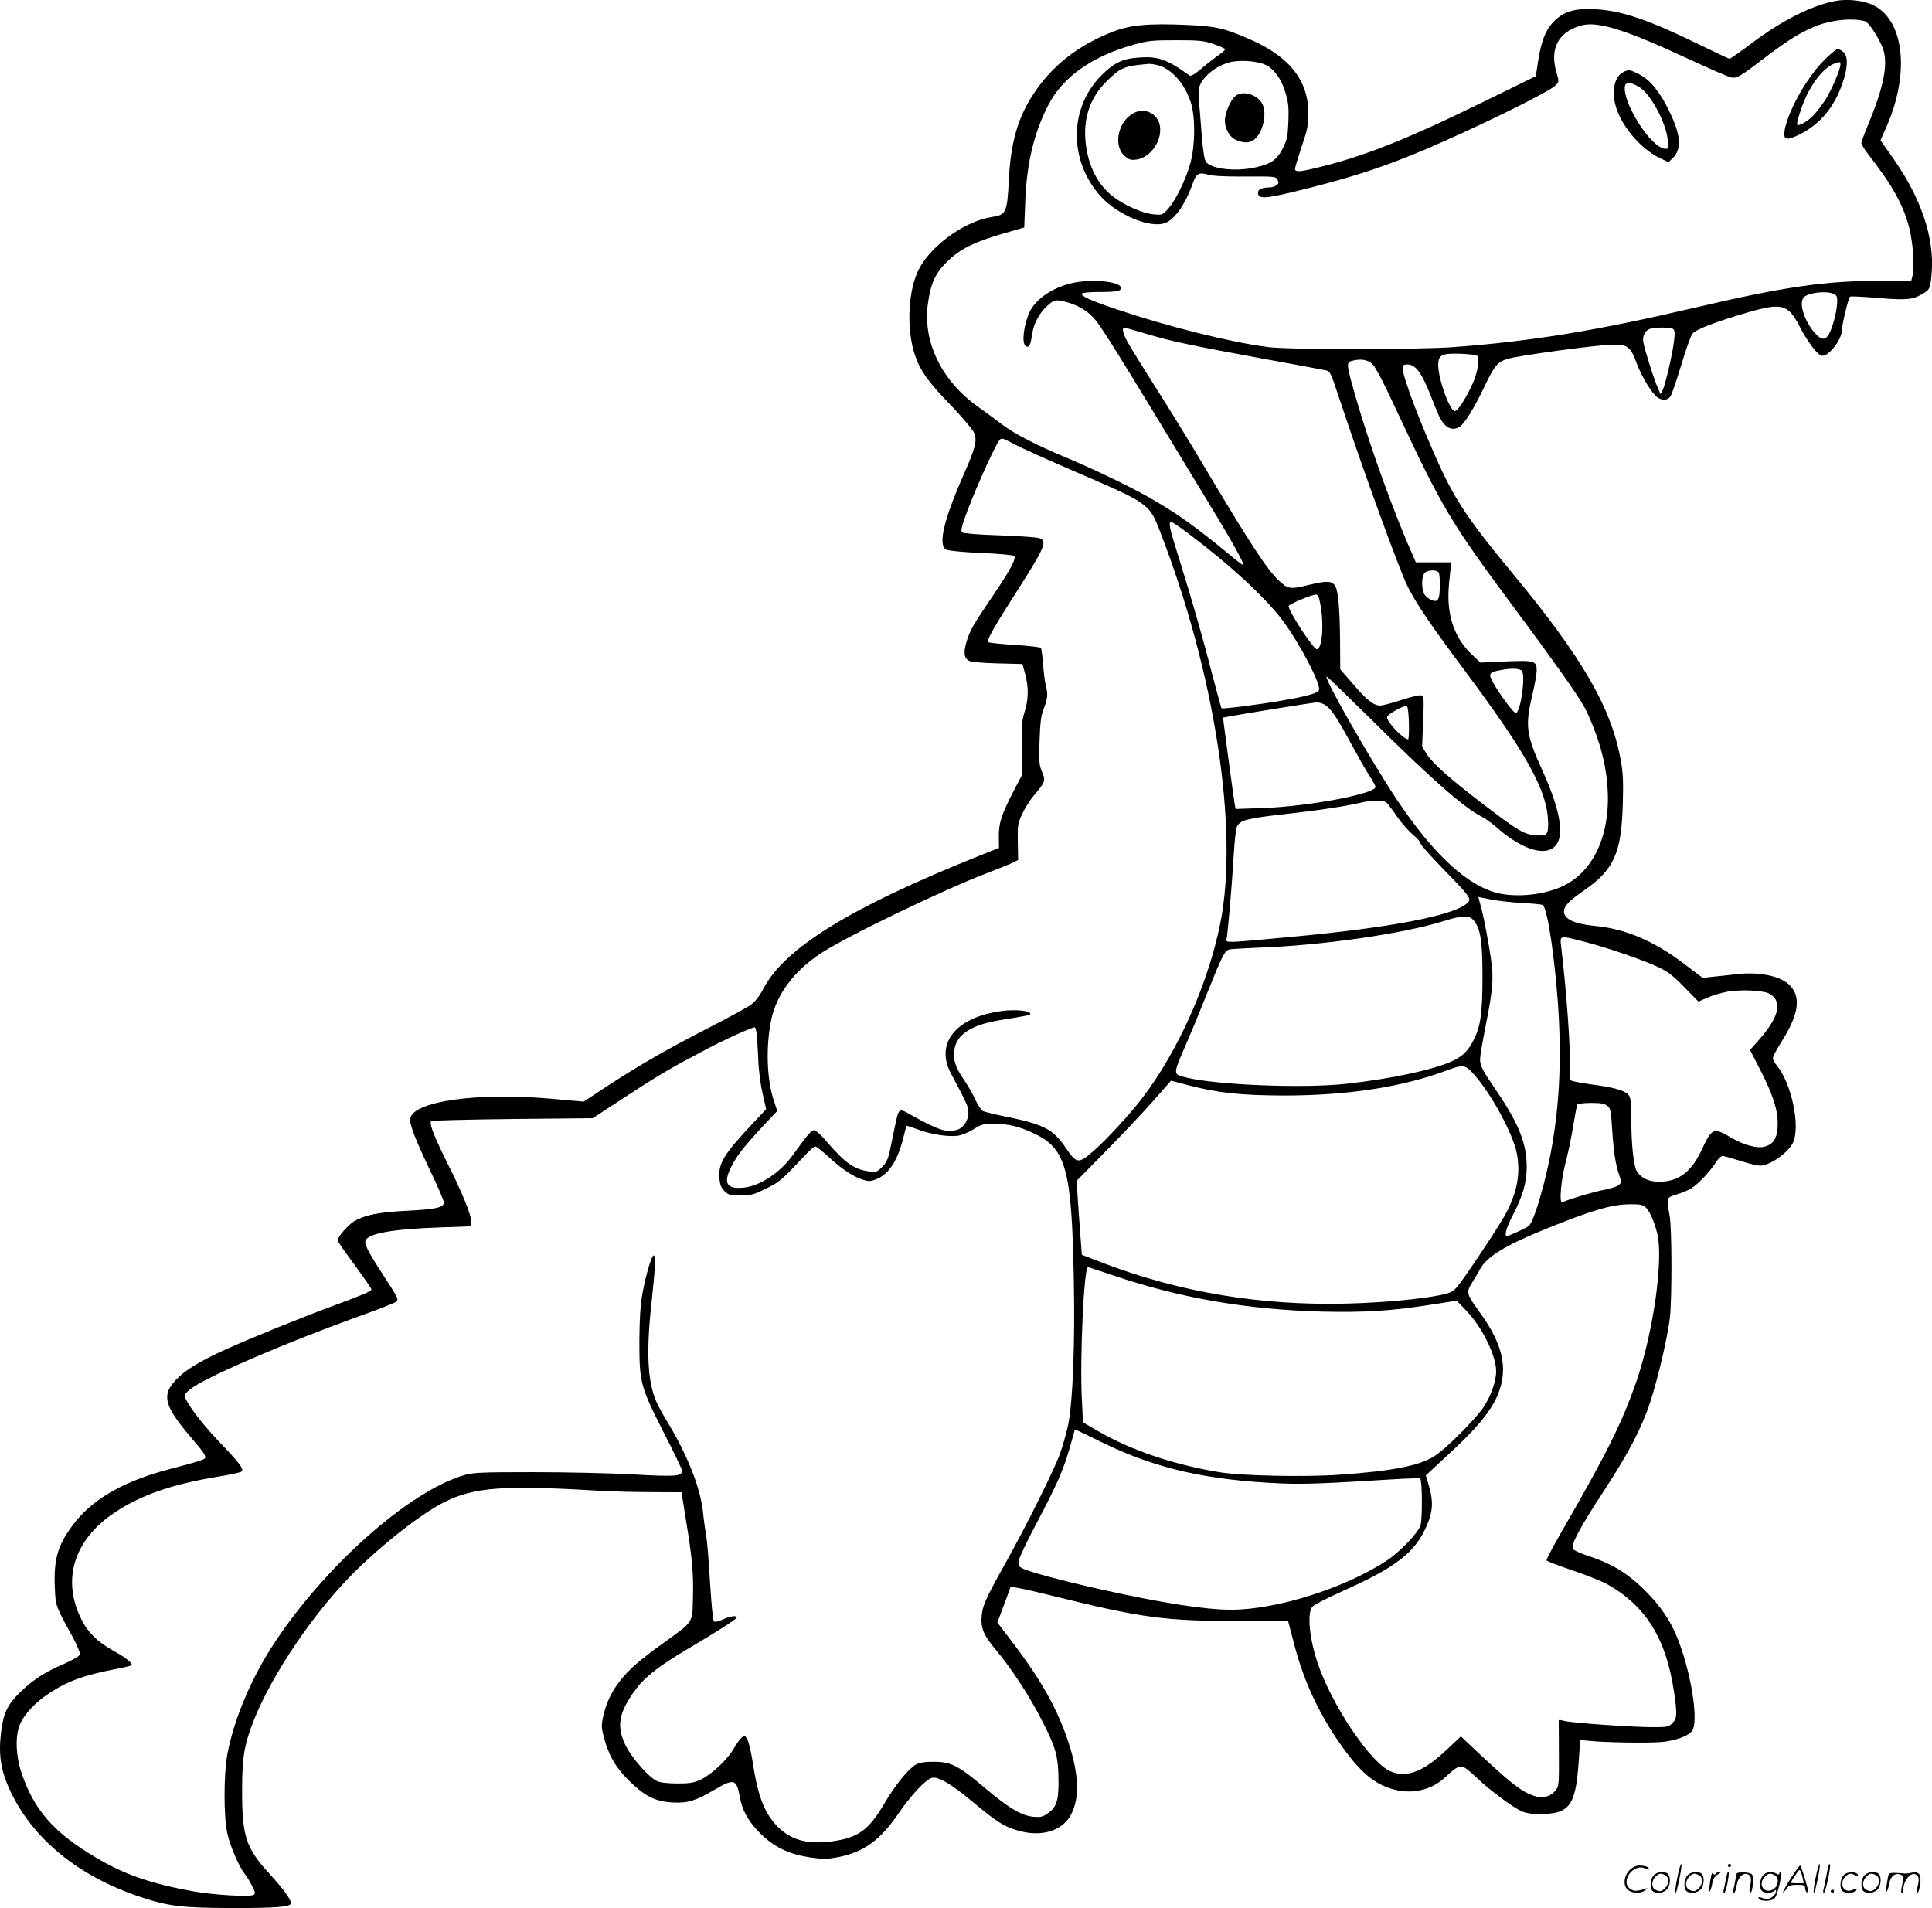 <svg version="1.0" xmlns="http://www.w3.org/2000/svg"
  viewBox="0 0 1200.78 1185.894"
 preserveAspectRatio="xMidYMid meet">
<g transform="translate(-0.115,1186.503) scale(0.1,-0.1)"
fill="#000000" stroke="none">
<path d="M11414 11860 c-146 -26 -329 -117 -517 -257 -75 -57 -141 -103 -146
-103 -5 0 -86 38 -180 84 -314 154 -486 214 -646 223 -137 8 -202 -11 -266
-75 -53 -54 -80 -125 -100 -258 l-12 -82 -306 -150 c-495 -243 -766 -351
-1061 -421 -103 -25 -130 -26 -130 -5 0 8 19 70 41 137 36 105 42 134 42 207
0 207 -120 357 -373 465 -154 66 -202 77 -380 85 -245 11 -357 0 -470 -45
-209 -83 -366 -206 -479 -374 -103 -152 -148 -307 -160 -549 -10 -197 -17
-212 -101 -225 -164 -23 -374 -170 -454 -318 -71 -130 -84 -377 -28 -542 32
-95 83 -167 220 -308 73 -76 139 -154 147 -173 20 -48 10 -92 -61 -253 -128
-290 -165 -446 -112 -474 13 -7 102 -16 217 -21 108 -4 200 -13 205 -18 15
-15 -22 -85 -122 -233 -131 -193 -151 -227 -172 -295 -22 -71 -18 -107 14
-124 12 -7 85 -14 177 -16 l155 -4 17 -63 c22 -84 21 -156 -4 -235 -17 -56
-19 -86 -17 -226 l3 -162 -54 -103 c-75 -145 -93 -200 -92 -284 l1 -70 -123
-49 c-801 -321 -1208 -572 -1342 -827 -24 -46 -50 -80 -77 -99 -22 -16 -140
-81 -262 -143 -268 -138 -434 -234 -630 -362 l-147 -97 -191 17 c-476 44 -888
-17 -888 -130 0 -38 37 -131 125 -316 47 -98 85 -187 85 -197 0 -32 -47 -43
-224 -52 -182 -9 -265 -26 -333 -65 -38 -23 -103 -97 -103 -119 0 -5 23 -41
52 -80 114 -156 158 -218 158 -226 0 -10 -62 -36 -230 -98 -199 -73 -526 -206
-683 -277 -160 -73 -250 -129 -306 -190 -86 -93 -68 -159 93 -349 90 -105 102
-124 88 -138 -6 -6 -87 -31 -179 -54 -313 -78 -514 -191 -638 -356 -96 -127
-121 -215 -113 -394 5 -112 3 -107 112 -306 26 -48 46 -96 44 -105 -2 -11 -38
-32 -100 -60 -120 -51 -194 -100 -275 -179 -77 -76 -101 -127 -116 -250 -16
-143 0 -239 61 -367 142 -296 423 -524 802 -651 175 -59 260 -69 560 -70 291
-1 380 7 380 30 0 23 -51 92 -135 184 -146 159 -170 233 -169 520 0 205 13
282 74 436 111 280 370 664 615 909 181 181 428 375 570 445 185 92 368 105
950 70 83 -5 234 -9 336 -9 l186 -1 26 -163 c40 -243 49 -338 45 -489 -4 -163
7 -147 -177 -280 -158 -114 -220 -168 -276 -240 -54 -68 -89 -143 -106 -226
-11 -52 -10 -68 6 -127 30 -112 71 -183 154 -266 98 -97 164 -131 271 -137 95
-5 142 9 260 78 123 72 138 69 159 -42 14 -80 47 -142 108 -208 94 -102 194
-152 347 -172 67 -9 95 -8 161 5 159 33 259 106 375 277 76 110 166 206 203
215 39 10 124 -40 257 -152 142 -119 188 -148 269 -173 150 -47 286 -7 340 99
54 104 47 254 -19 452 -67 202 -168 382 -340 608 l-100 132 40 106 c22 59 40
108 40 110 0 10 70 -3 248 -47 573 -142 707 -160 1188 -160 l291 0 33 -127
c57 -225 142 -415 268 -604 125 -185 215 -270 329 -308 128 -43 255 -18 348
69 67 63 89 74 118 59 12 -6 49 -37 82 -69 75 -71 217 -177 270 -201 27 -13
64 -19 115 -19 184 0 223 50 242 313 l11 148 46 -5 c103 -12 401 -16 472 -7
91 12 163 41 180 73 32 59 0 297 -68 500 -45 138 -106 240 -201 340 -121 127
-220 190 -379 242 -45 15 -87 34 -94 42 -19 23 37 128 194 368 153 235 231
384 286 551 48 149 107 400 121 520 13 122 13 554 -2 635 -20 114 -20 111 44
131 31 9 72 26 91 38 42 26 116 104 151 159 14 23 34 42 43 42 9 0 58 -14 110
-30 51 -17 107 -30 124 -30 62 0 179 84 206 147 44 106 -13 368 -103 476 -13
16 -24 36 -24 46 0 9 25 57 56 105 108 171 121 281 43 353 -59 54 -190 79
-327 63 -48 -6 -114 -13 -148 -16 l-60 -7 -115 87 c-188 143 -365 218 -554
236 -124 12 -188 40 -193 84 -4 36 27 70 123 136 186 128 233 231 242 532 4
143 2 197 -12 275 -59 331 -238 640 -680 1173 -261 315 -347 442 -451 670
-115 254 -224 540 -224 592 0 24 4 28 28 28 52 0 91 -54 148 -201 20 -52 43
-107 51 -124 35 -69 76 -90 124 -64 29 15 92 116 155 249 64 133 81 154 143
174 60 20 554 87 653 89 95 2 114 -12 153 -120 30 -80 93 -184 128 -208 31
-22 64 -18 81 8 8 12 38 99 66 192 28 94 59 181 69 195 20 27 144 75 354 136
203 58 242 47 312 -88 48 -93 109 -175 136 -183 41 -13 129 98 129 163 0 32
39 194 49 203 3 4 78 0 166 -7 180 -16 222 -12 281 22 50 28 53 36 61 134 17
219 -65 462 -238 709 l-80 114 40 91 c146 338 104 668 -96 754 -58 25 -150 34
-219 22z m179 -127 c24 -7 91 -111 113 -175 31 -94 2 -237 -96 -473 -22 -52
-40 -101 -40 -109 0 -8 20 -41 45 -73 147 -188 216 -312 252 -452 25 -99 35
-250 20 -303 l-7 -28 -183 0 c-348 0 -601 -36 -1152 -165 -615 -144 -1013
-210 -1505 -247 -225 -17 -1034 -17 -1160 0 -236 31 -623 128 -934 233 -164
55 -230 85 -221 99 4 6 50 10 103 10 114 0 144 6 140 28 -8 39 -188 55 -306
27 -131 -31 -237 -108 -270 -198 -36 -96 -40 -197 -7 -197 16 0 21 14 31 76 9
67 44 133 94 178 38 34 47 38 80 32 77 -12 152 -49 199 -97 53 -54 106 -140
751 -1204 124 -205 195 -333 188 -341 -2 -2 -27 16 -55 39 -248 205 -361 285
-542 387 -117 66 -339 172 -501 240 -186 77 -330 152 -401 207 -35 27 -102 76
-148 109 -226 160 -345 402 -313 639 17 126 45 190 116 260 91 90 177 130 427
200 l56 16 6 152 c8 242 53 433 143 608 90 175 272 304 530 376 90 25 115 28
264 28 147 0 172 -3 232 -23 37 -13 70 -27 73 -32 2 -4 -13 -19 -35 -34 -22
-15 -70 -52 -107 -83 -45 -39 -70 -53 -79 -47 -142 102 -196 121 -321 111 -96
-7 -149 -33 -226 -110 -201 -201 -205 -526 -8 -749 105 -118 311 -204 404
-169 60 23 127 119 172 248 22 61 37 69 97 52 28 -8 109 -12 230 -11 182 1
188 0 199 -20 9 -18 8 -24 -7 -35 -10 -7 -29 -13 -43 -13 -45 0 -71 -12 -71
-31 0 -46 44 -42 331 31 278 71 463 133 694 230 336 143 786 364 825 405 21
22 21 24 6 76 -45 149 8 254 150 295 104 30 276 -24 682 -213 123 -57 236
-106 252 -109 35 -8 57 5 216 127 138 105 227 160 322 196 94 36 222 47 295
26z m-3724 -272 c54 -28 97 -88 122 -173 17 -56 21 -89 18 -176 -4 -95 -8
-114 -34 -167 -36 -72 -72 -98 -165 -119 -124 -29 -273 -13 -312 31 -11 13
-19 62 -28 168 -6 83 -14 178 -17 212 -7 79 0 104 38 147 38 44 90 76 149 93
63 18 177 10 229 -16z m-676 0 c87 -21 170 -112 209 -232 29 -89 28 -262 -1
-373 -27 -102 -92 -235 -139 -288 -36 -40 -37 -40 -92 -35 -69 6 -185 58 -256
114 -90 73 -147 182 -164 320 -20 158 24 290 131 395 87 85 108 93 259 106 8
1 32 -2 53 -7z m4201 -1421 c21 -8 26 -16 26 -44 0 -49 -19 -133 -42 -188 -26
-60 -52 -64 -97 -13 -69 79 -103 194 -66 225 32 26 133 38 179 20z m-4258
-253 c152 -45 278 -71 719 -152 193 -35 364 -67 382 -71 32 -6 33 -9 84 -163
154 -464 376 -1075 429 -1181 56 -111 140 -235 360 -530 385 -517 509 -743
513 -935 2 -79 -7 -88 -79 -81 -72 6 -105 26 -312 183 -220 168 -325 262 -364
322 l-28 46 6 156 c6 142 5 156 -10 162 -10 4 -64 -9 -123 -28 -58 -19 -118
-35 -132 -35 -42 0 -84 32 -169 132 l-81 93 -1 170 c-2 225 -12 329 -35 355
-23 25 -52 25 -157 0 -120 -29 -131 -27 -188 26 -76 71 -183 236 -485 744 -70
118 -196 323 -280 455 -84 132 -164 262 -179 290 -31 59 -34 90 -8 82 9 -2 72
-21 138 -40z m3263 34 c11 -7 13 -23 7 -72 -8 -77 -54 -274 -71 -309 l-13 -25
-21 48 c-22 52 -76 221 -86 274 -7 38 8 71 38 83 29 12 128 12 146 1z m-1219
-166 c21 -13 6 -106 -29 -181 -44 -93 -90 -164 -108 -164 -31 0 -103 199 -103
286 0 64 22 75 147 70 44 -2 87 -7 93 -11z m-650 -52 c20 -19 69 -112 153
-293 280 -600 337 -696 727 -1220 235 -316 389 -533 433 -610 39 -68 93 -208
116 -302 92 -367 2 -689 -226 -811 -108 -58 -275 -81 -404 -57 -194 37 -412
234 -646 585 -165 248 -460 765 -436 765 4 0 124 -116 268 -258 365 -363 583
-556 692 -611 23 -12 65 -41 92 -65 133 -118 262 -173 337 -141 96 40 80 208
-48 490 -102 224 -109 279 -63 470 14 61 26 128 27 149 1 64 -12 68 -194 60
l-156 -7 -56 53 c-73 69 -122 166 -136 270 -10 69 -9 124 6 253 l6 47 -111 0
-110 0 -21 48 c-109 243 -261 663 -345 952 -66 228 -68 241 -35 251 56 16 99
10 130 -18z m-2219 -502 c41 -21 207 -96 369 -166 460 -198 463 -200 528 -366
343 -878 495 -1861 377 -2445 -75 -372 -259 -786 -480 -1078 -75 -100 -228
-266 -310 -337 -91 -79 -103 -77 -168 19 -79 118 -136 148 -375 197 -67 13
-131 29 -142 35 -11 6 -33 39 -48 73 -16 34 -49 92 -75 129 -49 73 -63 116
-54 179 13 95 107 155 287 184 177 29 185 30 184 40 -3 19 -97 27 -179 16
-283 -39 -413 -200 -314 -387 98 -184 109 -208 109 -243 0 -51 -31 -98 -73
-109 -63 -18 -115 -1 -281 92 -79 45 -78 46 -101 -61 -8 -40 -22 -108 -31
-150 -13 -63 -23 -84 -50 -111 -32 -32 -38 -34 -81 -28 -95 13 -152 54 -271
194 -29 34 -61 62 -71 62 -18 0 -35 -20 -139 -163 -78 -105 -202 -185 -302
-194 -103 -10 -125 29 -74 130 35 69 76 122 190 245 l96 102 -21 63 c-45 135
-51 338 -16 506 33 156 142 302 308 411 161 106 761 395 1039 501 70 27 141
55 157 64 l30 15 -2 112 c-2 107 0 116 29 178 17 36 52 90 78 120 63 73 67 85
43 139 -17 39 -19 60 -15 190 4 117 9 157 26 201 25 65 27 90 13 145 -6 22
-13 81 -17 132 -4 50 -10 96 -13 101 -3 5 -77 13 -164 19 -86 5 -160 13 -165
17 -10 11 40 99 174 308 186 291 199 324 137 340 -17 4 -128 12 -247 16 -126
4 -220 12 -226 18 -7 7 -3 32 14 80 47 139 186 451 218 492 14 17 16 17 99
-27z m1075 -551 c262 -197 485 -403 592 -548 98 -133 222 -367 222 -420 0 -23
-58 -41 -230 -71 -136 -24 -371 -54 -377 -48 -2 3 -26 90 -53 193 -59 231
-129 476 -209 732 -63 199 -70 232 -49 232 6 0 53 -31 104 -70z m1558 -246 c8
-20 8 -122 0 -151 -4 -13 -12 -23 -20 -23 -26 0 -62 23 -73 47 -16 36 -14 109
5 127 21 21 80 21 88 0z m-736 -198 c23 -124 11 -276 -23 -276 -21 0 -175 236
-175 268 0 11 142 71 171 72 11 0 19 -17 27 -64z m1252 -411 c24 -29 -7 -252
-37 -262 -12 -4 -102 117 -144 193 -28 51 -22 61 42 73 72 14 125 13 139 -4z
m-1216 -216 c37 -29 72 -83 156 -239 40 -74 90 -162 111 -194 22 -33 39 -65
39 -72 0 -43 -423 -122 -697 -131 l-172 -6 -5 24 c-6 32 -75 544 -73 544 53
12 553 93 578 94 23 1 46 -7 63 -20z m514 -107 c1 -56 -1 -102 -5 -102 -30 0
-136 111 -131 139 3 17 105 74 122 68 7 -2 12 -44 14 -105z m-131 -504 c11
-13 40 -53 65 -89 26 -36 67 -82 92 -103 25 -20 46 -44 46 -53 0 -8 65 -81
143 -161 162 -166 175 -183 151 -207 -79 -79 -475 -156 -1109 -214 -383 -36
-398 -37 -391 -15 7 26 34 334 45 525 5 86 14 166 20 177 21 40 64 51 298 77
208 23 392 51 483 74 19 5 58 9 86 10 41 1 54 -3 71 -21z m638 -593 c39 -8
125 -18 192 -22 67 -3 127 -9 133 -13 31 -19 85 -401 100 -712 19 -374 -12
-705 -94 -1022 -36 -137 -68 -231 -89 -256 -6 -8 -37 -25 -67 -38 -30 -13 -61
-26 -67 -29 -26 -11 -13 47 28 124 65 125 89 208 89 306 0 143 -49 267 -184
466 -92 135 -106 162 -106 203 0 18 16 112 35 208 50 254 53 304 21 490 -24
140 -42 225 -61 288 -4 12 -6 22 -4 22 2 0 36 -7 74 -15z m-108 -127 c45 -49
58 -127 58 -348 0 -231 -11 -314 -55 -399 -35 -70 -70 -103 -141 -135 -119
-52 -376 -107 -649 -137 -264 -30 -807 -8 -997 39 -84 21 -84 13 4 217 36 82
95 227 132 320 87 217 105 254 134 259 12 3 94 7 182 11 393 14 889 85 1145
164 118 37 159 39 187 9z m695 -137 c148 -39 364 -113 458 -158 60 -29 92 -54
161 -125 l86 -88 56 24 c31 14 86 30 122 37 92 16 235 8 269 -15 78 -51 52
-148 -79 -294 l-47 -53 60 -117 c80 -155 112 -251 112 -339 0 -86 -22 -127
-78 -144 -49 -14 -129 7 -213 56 -109 64 -118 60 -183 -80 -64 -136 -143 -194
-261 -195 -66 0 -112 21 -140 64 -20 31 -35 164 -35 326 0 97 -4 131 -15 147
-20 29 -92 50 -234 68 -63 9 -120 20 -126 25 -9 7 -11 31 -8 74 8 95 -18 464
-53 759 -8 70 -12 69 148 28z m-5148 -573 c3 -24 7 -95 10 -158 2 -67 14 -155
27 -212 l22 -97 -78 -83 c-184 -195 -220 -254 -213 -345 4 -42 11 -60 32 -81
24 -24 34 -27 100 -27 65 0 81 4 159 43 86 42 91 47 248 213 25 27 51 49 57
49 7 0 47 -32 89 -71 84 -77 156 -123 216 -139 30 -9 45 -7 80 8 75 33 129
118 163 257 9 39 18 71 19 73 1 1 33 -9 71 -23 82 -31 186 -47 248 -39 26 4
68 21 98 40 48 31 59 34 128 34 87 0 155 -16 244 -58 203 -95 238 -219 251
-907 8 -402 -6 -761 -35 -905 -12 -57 -37 -144 -56 -194 -41 -107 -206 -437
-328 -656 -122 -218 -147 -271 -153 -332 -8 -82 9 -123 88 -218 102 -122 213
-293 295 -456 80 -158 94 -212 94 -370 0 -115 -15 -155 -70 -192 -29 -20 -44
-23 -87 -19 -75 8 -149 52 -298 177 -166 141 -213 165 -320 165 -57 0 -89 -5
-112 -18 -44 -24 -128 -127 -192 -236 -100 -171 -165 -219 -331 -241 -140 -19
-240 5 -320 77 -91 82 -136 190 -169 405 -11 71 -27 141 -36 155 -16 24 -17
24 -36 7 -10 -9 -32 -40 -48 -68 -38 -67 -137 -160 -203 -191 -44 -21 -68 -25
-146 -25 -55 0 -106 5 -125 14 -50 20 -157 142 -197 221 -60 123 -44 208 67
356 56 74 144 142 323 248 188 111 300 183 300 193 0 14 -40 9 -87 -13 -29
-13 -49 -17 -55 -11 -6 6 -16 115 -24 243 -7 129 -18 257 -23 284 -5 28 -15
97 -21 155 -17 152 -97 354 -226 566 -25 40 -54 95 -65 121 -53 122 -62 307
-29 606 24 226 28 295 15 299 -13 4 -49 -117 -71 -237 -13 -73 -18 -152 -19
-295 0 -259 6 -282 151 -568 63 -122 114 -229 114 -237 0 -36 -35 -39 -305
-24 -143 8 -422 14 -620 14 -311 0 -369 -2 -423 -17 -348 -97 -894 -585 -1209
-1081 -131 -207 -233 -457 -269 -657 -23 -127 -23 -385 0 -490 17 -79 71 -204
110 -255 13 -16 33 -50 45 -74 19 -36 20 -45 9 -53 -21 -15 -250 -1 -378 22
-264 48 -426 104 -607 212 -256 152 -378 291 -456 517 -39 113 -43 240 -10
313 29 64 94 132 180 189 119 78 219 113 427 153 43 8 81 18 84 21 11 10 -34
47 -107 87 -104 58 -164 116 -206 202 -121 246 -43 493 210 661 159 106 353
174 629 220 82 13 154 29 159 34 15 15 -11 51 -134 179 -120 125 -219 258
-219 293 0 12 20 32 57 56 128 82 582 276 998 427 99 35 201 74 228 86 56 25
60 9 -54 186 -92 142 -114 186 -106 209 18 44 171 71 459 81 l198 7 0 30 c0
40 -57 182 -143 352 -89 178 -121 261 -105 272 7 4 235 10 508 13 l495 5 205
134 c205 134 278 177 508 298 108 57 274 132 294 133 4 0 9 -19 12 -42z m4453
-245 c109 -118 253 -383 273 -504 22 -127 -2 -243 -76 -378 -48 -86 -256 -398
-297 -445 -27 -30 -43 -38 -102 -50 -127 -26 -356 -47 -580 -53 -535 -14
-1035 69 -1510 249 l-140 54 -17 229 -16 230 177 180 c98 99 230 239 294 311
l116 132 112 -29 c180 -47 324 -62 589 -63 394 0 733 52 1005 153 109 41 120
40 172 -16z m834 -201 c20 -17 23 -31 30 -147 9 -140 22 -223 45 -287 14 -41
14 -44 -5 -59 -11 -9 -51 -22 -88 -29 -54 -9 -201 -52 -262 -77 -21 -9 -8 139
23 257 14 52 34 150 45 217 11 67 22 127 26 133 3 5 41 10 84 10 62 0 84 -4
102 -18z m240 -633 c25 -25 51 -85 70 -159 40 -161 -23 -610 -129 -920 -88
-254 -183 -446 -456 -919 -59 -102 -105 -189 -103 -194 1 -5 72 -32 157 -61
85 -28 185 -68 223 -89 237 -134 363 -336 412 -664 21 -143 20 -169 -10 -198
-22 -23 -31 -25 -122 -25 -128 0 -509 27 -550 39 -18 5 -33 7 -34 3 0 -4 0
-97 1 -208 1 -188 0 -202 -20 -226 -31 -40 -81 -53 -135 -35 -84 29 -152 84
-407 325 l-47 45 -91 -86 c-143 -134 -246 -174 -346 -132 -123 51 -367 414
-454 675 -51 153 -66 309 -32 349 9 11 92 54 184 95 341 152 457 243 530 416
35 85 38 145 10 240 l-19 65 139 129 c219 202 305 318 333 453 27 129 -15 264
-136 430 -83 115 -86 125 -51 182 16 25 40 65 52 88 43 78 156 147 402 247
293 119 414 155 531 156 65 0 80 -3 98 -21z m-3302 -424 c412 -139 828 -210
1291 -222 264 -6 429 4 675 43 l160 25 61 -64 c98 -102 183 -277 184 -373 0
-68 -36 -166 -86 -236 -61 -82 -224 -245 -294 -291 -91 -61 -263 -95 -595
-118 -211 -15 -601 -7 -740 15 -280 45 -550 135 -757 255 l-96 56 -7 145 c-13
253 13 821 38 820 1 0 76 -25 166 -55z m-80 -1034 c333 -163 651 -236 1116
-256 142 -6 284 0 684 25 95 6 176 9 179 5 13 -12 14 -252 2 -290 -16 -49
-126 -164 -209 -219 -258 -171 -685 -306 -968 -306 -162 0 -437 43 -808 126
-230 51 -447 109 -489 131 -25 13 -28 19 -23 49 3 18 51 120 107 225 127 239
170 337 209 473 17 58 31 109 31 111 0 9 6 6 169 -74z M11330 11482 c-109
-113 -222 -321 -238 -434 -7 -53 14 -58 93 -19 128 63 219 172 269 323 32 94
34 160 6 188 -11 11 -28 20 -37 20 -10 0 -52 -35 -93 -78z m110 -17 c0 -33
-62 -175 -101 -231 -56 -80 -87 -112 -131 -135 -47 -24 -48 -18 -12 89 45 135
129 251 204 281 35 14 40 13 40 -4z M10090 11417 c-58 -29 -76 -129 -41 -230
41 -119 154 -248 264 -302 l58 -28 25 24 c59 56 54 142 -21 295 -57 119 -120
195 -187 228 -59 30 -64 30 -98 13z m95 -90 c72 -40 171 -221 182 -334 5 -46
3 -53 -12 -53 -55 0 -149 107 -216 244 -36 74 -50 142 -32 159 12 12 37 7 78
-16z M7689 11275 c-29 -16 -62 -79 -73 -138 -10 -55 22 -123 68 -142 56 -24
94 -19 125 14 46 50 66 156 38 210 -28 54 -109 83 -158 56z M7055 11166 c-102
-45 -139 -203 -65 -269 28 -25 39 -28 72 -24 119 16 195 184 121 267 -33 36
-84 47 -128 26z M10426 194 c-10 -47 -15 -88 -12 -91 5 -6 9 7 30 110 7 37 10
67 6 67 -4 0 -15 -39 -24 -86z M10740 270 c0 -5 5 -10 10 -10 6 0 10 5 10 10
0 6 -4 10 -10 10 -5 0 -10 -4 -10 -10z M11286 194 c-10 -47 -15 -88 -12 -91 5
-6 9 7 30 110 7 37 10 67 6 67 -4 0 -15 -39 -24 -86z M11366 269 c-3 -8 -10
-41 -16 -74 -6 -33 -14 -68 -16 -77 -3 -10 -1 -18 3 -18 10 0 46 171 38 178
-2 3 -7 -1 -9 -9z M10129 241 c-38 -38 -41 -101 -7 -125 29 -20 79 -20 104 0
18 14 18 15 1 10 -53 -17 -69 -17 -92 -2 -69 45 21 166 94 126 12 -6 21 -7 21
-1 0 12 -25 21 -62 21 -19 0 -39 -10 -59 -29z M11130 189 c-28 -45 -49 -83
-47 -85 2 -3 12 7 21 21 14 21 24 25 66 25 43 0 50 -3 50 -19 0 -11 5 -23 10
-26 6 -3 10 -3 10 1 0 20 -44 164 -51 164 -4 0 -30 -37 -59 -81z m75 4 l7 -33
-42 0 c-42 0 -42 0 -28 23 8 12 21 32 29 44 15 25 22 18 34 -34z M10280 210
c-22 -22 -27 -79 -8 -98 19 -19 66 -14 88 8 22 22 27 79 8 98 -19 19 -66 14
-88 -8z m71 0 c25 -14 25 -54 -1 -80 -23 -23 -33 -24 -61 -10 -25 14 -25 54 1
80 23 23 33 24 61 10z M10490 210 c-22 -22 -27 -79 -8 -98 19 -19 66 -14 88 8
22 22 27 79 8 98 -19 19 -66 14 -88 -8z m71 0 c25 -14 25 -54 -1 -80 -23 -23
-33 -24 -61 -10 -25 14 -25 54 1 80 23 23 33 24 61 10z M10636 204 c-3 -16 -8
-47 -11 -69 -8 -51 10 -26 19 27 5 27 15 42 34 53 18 10 22 14 10 15 -9 0 -20
-5 -24 -11 -5 -8 -9 -8 -14 1 -5 8 -10 3 -14 -16z M10737 223 c-2 -4 -7 -26
-11 -48 -4 -22 -9 -48 -12 -57 -3 -10 -1 -18 4 -18 4 0 14 28 20 62 11 58 10
81 -1 61z M10795 220 c-1 -3 -5 -23 -9 -45 -4 -22 -9 -48 -12 -57 -3 -10 -1
-18 4 -18 5 0 13 20 17 45 7 53 44 87 74 68 17 -11 19 -28 8 -80 -4 -18 -3
-33 2 -33 16 0 24 99 11 115 -12 14 -87 18 -95 5z M10960 210 c-22 -22 -27
-79 -8 -98 7 -7 24 -12 38 -12 14 0 31 5 38 12 9 9 12 8 12 -5 0 -9 -12 -24
-26 -34 -21 -13 -32 -15 -55 -6 -16 6 -29 8 -29 3 0 -24 81 -27 102 -2 18 19
50 162 37 162 -5 0 -9 -5 -9 -10 0 -7 -6 -7 -19 0 -30 16 -59 12 -81 -10z m71
0 c29 -16 25 -65 -6 -86 -56 -37 -103 28 -55 76 23 23 33 24 61 10z M11461
211 c-23 -23 -28 -80 -9 -99 19 -19 88 -13 88 9 0 5 -11 4 -24 -2 -54 -25 -89
38 -46 81 23 23 33 24 62 9 16 -9 19 -8 16 3 -8 22 -64 22 -87 -1z M11590 210
c-22 -22 -27 -79 -8 -98 19 -19 66 -14 88 8 22 22 27 79 8 98 -19 19 -66 14
-88 -8z m71 0 c25 -14 25 -54 -1 -80 -23 -23 -33 -24 -61 -10 -25 14 -25 54 1
80 23 23 33 24 61 10z M11736 201 c-3 -14 -8 -44 -11 -66 -8 -51 10 -26 19 27
8 41 35 63 66 53 22 -7 24 -21 11 -77 -5 -22 -5 -38 0 -38 5 0 9 6 9 13 0 68
51 125 85 97 15 -13 15 -35 -1 -92 -3 -10 -1 -18 4 -18 6 0 13 23 17 50 9 63
-5 84 -49 76 -17 -4 -35 -6 -41 -6 -101 8 -104 7 -109 -19z M11380 110 c0 -5
5 -10 10 -10 6 0 10 5 10 10 0 6 -4 10 -10 10 -5 0 -10 -4 -10 -10z"/>
</g>
</svg>

